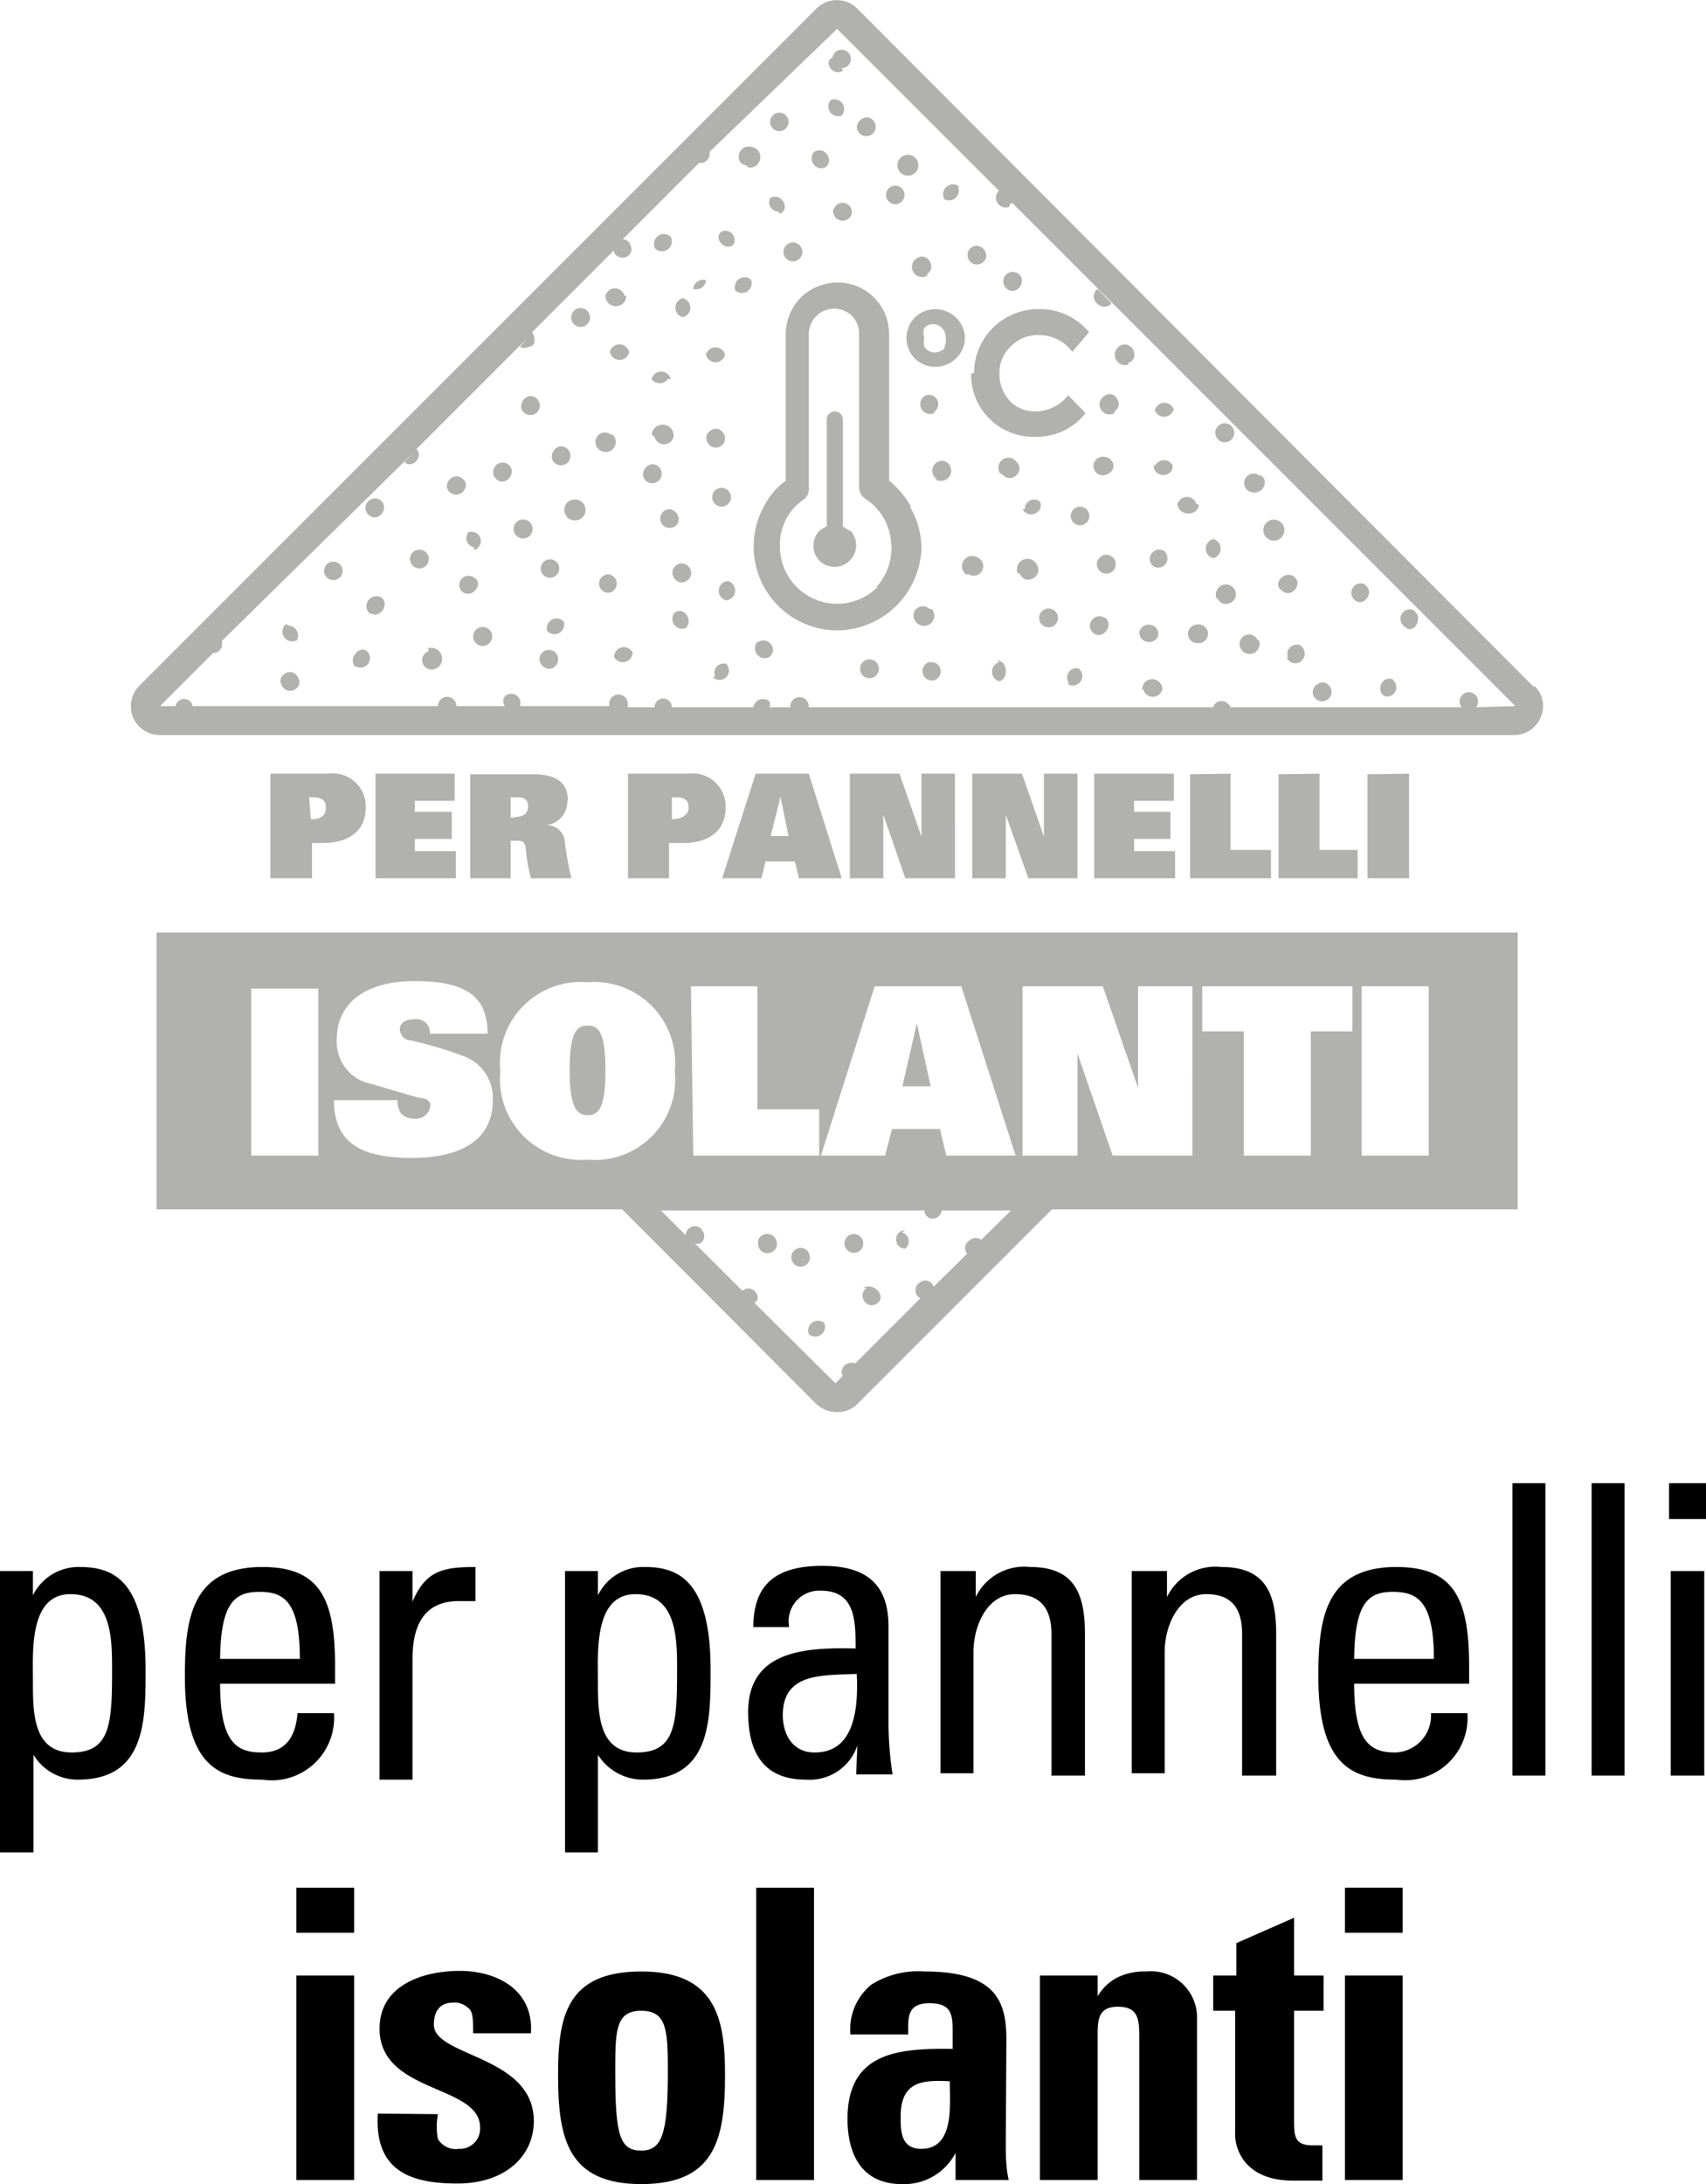 <svg xmlns="http://www.w3.org/2000/svg" viewBox="0 0 29.53 37.8"><defs><style>.cls-1{fill:#b1b1b0;}</style></defs><title>per-pannelli-isolanti</title><g id="Livello_2" data-name="Livello 2"><g id="Livello_1-2" data-name="Livello 1"><path d="M.57,27.61h0a.88.88,0,0,1,.81-.49c.57,0,1.14.22,1.14,1.78,0,.88,0,1.9-1.17,1.9a.89.89,0,0,1-.77-.43h0v1.69H0V27.19H.57ZM1.94,28.9c0-.53,0-1.31-.72-1.31s-.65,1-.65,1.52,0,1.22.67,1.22S1.94,29.84,1.94,28.9Z"/><path d="M3.81,29.14c0,1,.27,1.19.72,1.19s.59-.32.62-.68h.63A1.08,1.08,0,0,1,4.54,30.8c-.75,0-1.34-.23-1.34-1.79,0-1,.12-1.89,1.34-1.89,1,0,1.26.55,1.26,1.72v.3Zm1.38-.43c0-1-.28-1.16-.7-1.16s-.67.18-.68,1.16Z"/><path d="M7.14,27.72h0c.23-.54.53-.6,1.09-.6v.59l-.16,0H7.94c-.64,0-.8.48-.8,1v2.09H6.57V27.19h.57Z"/><path d="M10.35,27.61h0a.87.87,0,0,1,.81-.49c.57,0,1.14.22,1.14,1.78,0,.88,0,1.9-1.17,1.9a.92.92,0,0,1-.78-.43h0v1.69H9.78V27.19h.57Zm1.37,1.29c0-.53,0-1.31-.72-1.31s-.65,1-.65,1.52,0,1.22.67,1.22S11.72,29.84,11.72,28.9Z"/><path d="M14.84,30.21h0a.87.87,0,0,1-.89.59c-.75,0-1-.49-1-1.17,0-1.07,1-1.12,1.86-1.1,0-.47,0-1-.6-1a.53.53,0,0,0-.55.63h-.62c0-.79.45-1.06,1.2-1.06.91,0,1.14.47,1.14,1.06v1.71a6,6,0,0,0,.07.84h-.63Zm-1.29-.53c0,.34.17.65.55.65s.79-.22.73-1.36C14.28,29,13.55,28.93,13.55,29.68Z"/><path d="M18.2,30.73V28.28c0-.38-.14-.69-.63-.69s-.72.56-.72,1v2.1h-.57V27.92c0-.24,0-.49,0-.73h.61v.45h0a.93.93,0,0,1,.94-.52c.76,0,.95.45.95,1.16v2.45Z"/><path d="M21.5,30.73V28.28c0-.38-.13-.69-.62-.69s-.72.56-.72,1v2.1h-.57V27.92c0-.24,0-.49,0-.73h.61v.45h0a.93.93,0,0,1,.94-.52c.76,0,.95.45.95,1.16v2.45Z"/><path d="M23.44,29.14c0,1,.27,1.19.71,1.19a.64.64,0,0,0,.62-.68h.63a1.08,1.08,0,0,1-1.23,1.15c-.75,0-1.35-.23-1.35-1.79,0-1,.12-1.89,1.35-1.89,1,0,1.26.55,1.26,1.72v.3Zm1.38-.43c0-1-.29-1.16-.71-1.16s-.66.18-.67,1.16Z"/><path d="M26.75,30.73h-.57V25.67h.57Z"/><path d="M28.12,30.73h-.57V25.67h.57Z"/><path d="M28.89,25.67h.64v.62h-.64Zm.61,5.06h-.58V27.19h.58Z"/><path d="M6.13,32.67v.78h-1v-.78Zm0,5.06h-1V34.19h1Z"/><path d="M7.58,36.59a1.15,1.15,0,0,0,0,.43.36.36,0,0,0,.36.17.35.35,0,0,0,.37-.37c0-.75-1.74-.58-1.74-1.71,0-.76.76-1,1.39-1s1.28.32,1.23,1.08h-1c0-.24,0-.39-.1-.45a.33.33,0,0,0-.25-.08c-.22,0-.33.14-.33.38,0,.56,1.73.53,1.73,1.67,0,.61-.5,1.08-1.32,1.08s-1.44-.22-1.38-1.21Z"/><path d="M9.66,35.91c0-1,.14-1.79,1.44-1.79s1.45.83,1.45,1.79c0,1.11-.17,1.89-1.45,1.89S9.66,37,9.66,35.91Zm1.9,0c0-.74,0-1.11-.46-1.11s-.45.37-.45,1.11c0,1.07.09,1.31.45,1.31S11.56,36.93,11.56,35.86Z"/><path d="M14.09,32.67v5.06h-1V32.67Z"/><path d="M17.41,37.07c0,.22,0,.44.05.66h-.92l0-.47h0a1,1,0,0,1-.93.54c-.69,0-.94-.51-.94-1.13,0-1.17.91-1.22,1.82-1.21v-.27c0-.3,0-.52-.4-.52s-.37.26-.37.54h-1a1,1,0,0,1,.36-.86,1.52,1.52,0,0,1,.92-.23c1.26,0,1.42.54,1.42,1.18Zm-1.82-.44c0,.25,0,.56.36.56.58,0,.49-.79.49-1.17C16,36,15.59,36,15.59,36.63Z"/><path d="M19,34.55h0a.84.84,0,0,1,.35-.33,1.07,1.07,0,0,1,.49-.1.8.8,0,0,1,.88.77v2.84h-1V35.29c0-.32,0-.56-.37-.56S19,35,19,35.29v2.44H18V34.19h1Z"/><path d="M21,34.19h.4v-.56l1-.44v1h.51v.61h-.51v1.89c0,.27,0,.44.32.44h.17v.61c-.13,0-.27,0-.51,0-.85,0-1-.57-1-.78V34.8H21Z"/><path d="M24.28,32.67v.78h-1v-.78Zm0,5.06h-1V34.19h1Z"/><path class="cls-1" d="M8.21,10a.16.16,0,1,0-.2.25C8.18,10.36,8.38,10.1,8.21,10Zm2.35-3.9a.17.17,0,0,0,.33,0A.17.17,0,0,0,10.56,6.08ZM8.3,10.86a.16.16,0,0,0,.11.31A.16.16,0,0,0,8.3,10.86ZM8.6,8.3c.16.13.36-.13.2-.26A.16.16,0,0,0,8.6,8.3Zm1.21-.54c-.16-.13-.36.13-.2.26A.16.16,0,0,0,9.81,7.76Zm1-2.64a.17.17,0,0,0-.33,0A.17.17,0,0,0,10.84,5.12Zm-.24,2.4a.16.16,0,0,0-.2.26A.16.16,0,0,0,10.6,7.52Zm-4.43,4a.16.16,0,0,0,.2-.26C6.21,11.17,6,11.43,6.17,11.56Zm.26-.92c.16.13.36-.13.2-.26A.16.16,0,0,0,6.43,10.64ZM21.3,7.36a.16.16,0,0,0-.2.26A.16.16,0,0,0,21.3,7.36ZM7.21,9.52a.16.16,0,0,0,.1.31A.16.16,0,0,0,7.21,9.52Zm1,0a.16.16,0,0,0-.1-.31A.16.16,0,0,0,8.2,9.47Zm-.79,1.75a.16.16,0,0,0,.1.31A.16.16,0,0,0,7.41,11.22ZM8,8.28c-.17-.13-.37.13-.2.25S8.17,8.4,8,8.28ZM9.52,10a.16.16,0,0,0,0-.32A.16.16,0,1,0,9.52,10Zm7.07-6.78a.17.17,0,0,0-.24.23A.17.17,0,0,0,16.59,3.25Zm-.54,1.52c.17-.11,0-.39-.18-.27A.16.16,0,1,0,16.05,4.77ZM17,4.55c.17-.11,0-.38-.18-.27A.16.16,0,0,0,17,4.55ZM15.65,3.42a.16.16,0,0,0-.3-.11A.16.16,0,1,0,15.65,3.42Zm.18-.7A.16.16,0,0,0,15.6,3,.16.16,0,0,0,15.83,2.72Zm-5.2,8.65a.17.17,0,0,0,.32-.08A.17.17,0,0,0,10.63,11.37Zm-1.16-.45a.17.17,0,0,0,.29-.16A.17.17,0,0,0,9.47,10.92Zm-.09.38c-.14.16.1.38.24.22A.16.16,0,0,0,9.38,11.3Zm-.1-4.41c-.16-.13-.36.13-.2.26A.16.16,0,0,0,9.28,6.89ZM9,9a.16.16,0,0,0,.11.31A.16.16,0,0,0,9,9Zm.9-.35A.16.16,0,0,0,10,9,.16.16,0,0,0,9.91,8.65ZM10,5.34a.16.16,0,0,0,.1.31A.16.16,0,0,0,10,5.34Zm.53,4.6a.16.16,0,0,0,0,.32A.16.16,0,0,0,10.5,9.94ZM5.58,14.59c.51,0,.75-.25.75-.61a.57.57,0,0,0-.65-.59h-1V15.2h.72v-.61Zm-.23-.79h.07c.16,0,.22.06.22.18s-.07.2-.26.2h0Zm-.4-3a.17.17,0,0,0,.19.28A.17.17,0,0,0,5,10.83Zm15.1.14a.17.17,0,0,0-.33,0A.17.17,0,0,0,20.05,11Zm-.52-4.66c.2-.06.09-.37-.11-.31A.16.16,0,0,0,19.53,6.31Zm-.24.84c.18-.11,0-.39-.17-.27A.16.16,0,0,0,19.29,7.15ZM7.87,13.86v-.47H6.5V15.2H7.89v-.47H7.18v-.21h.64v-.47H7.18v-.19ZM15.11,2.08c-.14-.15-.38.08-.23.23A.16.16,0,0,0,15.11,2.08Zm4.13,3.17L19,5a.16.16,0,0,0,0,.26A.16.16,0,0,0,19.24,5.25ZM18.55,9a.16.16,0,0,0,.29-.14A.16.16,0,0,0,18.55,9Zm8,2.89L14.84.15a.5.5,0,0,0-.71,0L2.41,11.87a.51.51,0,0,0-.11.54.5.5,0,0,0,.47.31H26.21a.49.49,0,0,0,.46-.31A.48.48,0,0,0,26.56,11.87Zm-1,.35a.16.16,0,1,0-.25,0h-4a.17.17,0,0,0-.2-.1.14.14,0,0,0-.1.1h-7a.18.18,0,0,0-.05-.13.16.16,0,0,0-.27.13h-.36a.14.14,0,0,0,0-.1.17.17,0,0,0-.28.1H11.63s0,0,0,0a.15.15,0,0,0-.3,0h-.47a.16.16,0,0,0,0-.1.16.16,0,1,0-.31.08s0,0,0,0H9a.16.16,0,0,0-.26-.17.14.14,0,0,0,0,.17H7.9a.16.16,0,0,0-.32,0s0,0,0,0H3.33a.11.11,0,0,0-.05-.09.15.15,0,0,0-.24.09H2.77l.92-.92,0,0c.13,0,.17-.11.15-.21l-.17.17L7.15,7.84,7,8H7c.15.12.33-.1.21-.23l1.9-1.9L9,6a.14.14,0,0,0,.15,0c.13,0,.12-.17.06-.25l1.41-1.41a.16.16,0,0,0,.31,0c0-.11-.05-.19-.15-.2l0,0,1.32-1.32h.06a.16.16,0,0,0,.12-.19L14.49.5l2.8,2.8h0a.17.17,0,0,0,.18.28s0-.05.05-.07l-.16-.16,8.87,8.87ZM21,9.66a.17.17,0,0,0,0-.33A.17.17,0,0,0,21,9.66Zm-.22,1.47a.16.16,0,0,0-.07-.32A.16.16,0,0,0,20.74,11.13ZM16.81,6.46a1.07,1.07,0,0,0,.32.79,1.09,1.09,0,0,0,.81.31,1.07,1.07,0,0,0,.85-.41l-.3-.31a.72.72,0,0,1-.57.28.6.6,0,0,1-.44-.18.68.68,0,0,1-.18-.48A.62.62,0,0,1,17.49,6,.65.65,0,0,1,18,5.8a.7.7,0,0,1,.56.29l.29-.34a1.09,1.09,0,0,0-.87-.4,1.11,1.11,0,0,0-1.12,1.11ZM17.43,5c.16.13.36-.13.2-.26A.16.16,0,0,0,17.43,5Zm1.7,5.7a.16.16,0,0,0-.2.26C19.09,11.08,19.29,10.82,19.13,10.69Zm3,2.7V15.2H23.5v-.49h-.66V13.39Zm1.54,0V15.2h.72V13.39Zm-3.07,0V15.2H22v-.49H21.3V13.39Zm-10.77.46c0-.34-.23-.46-.61-.46H8.14V15.2h.7v-.65h.08c.12,0,.16,0,.18.13a3,3,0,0,0,.09.52h.7a5.6,5.6,0,0,1-.12-.69.32.32,0,0,0-.31-.23h0A.41.41,0,0,0,9.82,13.85Zm-.92.29H8.84V13.8H8.9c.14,0,.24,0,.24.16S9,14.14,8.9,14.14ZM6.59,8.66a.16.16,0,0,0-.2.26C6.55,9.05,6.75,8.79,6.59,8.66Zm-1.66,3c-.18.11,0,.38.18.27S5.1,11.54,4.93,11.66Zm15.39,2.2v-.47H18.94V15.2h1.4v-.47h-.71v-.21h.63v-.47h-.63v-.19Zm0-6.76a.17.17,0,0,0-.33,0A.17.17,0,0,0,20.31,7.1Zm-2.91,7,.39,1.1h.85V13.39h-.58v1.09h0l-.38-1.09h-.86V15.2h.58V14.1Zm2.77-4.54a.16.16,0,0,0-.23.23A.16.16,0,0,0,20.17,9.56Zm-8.25,3.83H10.87V15.2h.71v-.61h.24c.5,0,.74-.25.74-.61A.57.57,0,0,0,11.92,13.39Zm-.3.79h0V13.8h.08c.15,0,.21.06.21.18S11.8,14.18,11.62,14.18Zm1.62.73h.51l.07.29h.74L14,13.39h-.92l-.58,1.81h.68Zm.26-1.12h0l.14.68h-.31Zm1.78.31.38,1.1h.86V13.39h-.58v1.09h0l-.38-1.09h-.86V15.2h.58V14.1ZM5.77,9.72a.16.16,0,1,0,0,.32A.16.16,0,0,0,5.77,9.72Zm11,.22a.16.16,0,0,0,.17-.28A.16.16,0,0,0,16.72,9.94Zm.89,0c.08.19.38.06.3-.14A.17.17,0,0,0,17.61,9.91Zm-.36,1.52a.17.17,0,0,0,0,.33C17.45,11.76,17.46,11.43,17.25,11.43Zm.06-3.24c.15.16.39-.07.24-.22A.16.16,0,0,0,17.31,8.19ZM18,10.76a.16.16,0,0,0,.3-.13A.16.16,0,0,0,18,10.76Zm-.3-1.95c.09.19.39.06.3-.13A.16.16,0,0,0,17.74,8.81Zm-1.61,1.73a.16.16,0,0,0-.23.23A.16.16,0,0,0,16.13,10.54Zm.06-3.4a.16.16,0,0,0-.14-.29A.16.16,0,0,0,16.19,7.14Zm2.32,4.69a.16.16,0,0,0,.2-.26A.16.16,0,0,0,18.51,11.83Zm-2.39-.37a.16.16,0,0,0,.1.31A.16.16,0,0,0,16.12,11.46Zm.1-3.17A.16.16,0,0,0,16.39,8,.16.16,0,0,0,16.22,8.29Zm4.53.44a.17.17,0,0,0-.33,0C20.41,8.94,20.74,8.94,20.75,8.73ZM16.55,5.5a.51.51,0,0,0-.72,0,.51.51,0,0,0,0,.7.51.51,0,0,0,.72,0,.48.48,0,0,0,0-.7Zm-.2.53a.26.26,0,0,1-.16.07A.21.21,0,0,1,16,6,.29.29,0,0,1,16,5.85.24.24,0,0,1,16,5.68a.18.18,0,0,1,.15-.07.21.21,0,0,1,.16.07.24.24,0,0,1,.06.17A.28.28,0,0,1,16.35,6Zm5.85,4.2c.16.13.36-.13.2-.25S22,10.11,22.2,10.23Zm-.1-.88A.16.16,0,0,0,22,9,.16.16,0,0,0,22.1,9.35ZM19,7.93a.16.16,0,0,0,.18.27C19.39,8.09,19.21,7.82,19,7.93Zm3.27,3.45a.16.16,0,0,0,.3-.13C22.51,11.06,22.21,11.19,22.3,11.38Zm-.47-3.15a.16.16,0,0,0-.2.26C21.8,8.62,22,8.36,21.83,8.23ZM23,11.86c-.14-.15-.38.08-.23.23A.16.16,0,0,0,23,11.86Zm-1.23-.78a.16.16,0,0,0-.3.13A.16.16,0,0,0,21.79,11.08Zm-6-2.31a1.52,1.52,0,0,0-.38-.45V5.78a.9.9,0,0,0-.26-.63h0a.88.88,0,0,0-.63-.26.93.93,0,0,0-.64.26h0a.93.93,0,0,0-.26.64V8.32a1.27,1.27,0,0,0-.38.45,1.45,1.45,0,0,0,1.28,2.14,1.47,1.47,0,0,0,1.45-1.45A1.44,1.44,0,0,0,15.75,8.77Zm-.58,1.39a1,1,0,0,1-.7.29,1,1,0,0,1-.7-.29,1,1,0,0,1-.29-.7A.94.94,0,0,1,13.6,9a.93.93,0,0,1,.32-.36A.23.23,0,0,0,14,8.44V5.78a.44.44,0,0,1,.75-.31.43.43,0,0,1,.12.31V8.44a.25.25,0,0,0,.12.2,1,1,0,0,1,.32.35,1.06,1.06,0,0,1,.12.47A1,1,0,0,1,15.17,10.16Zm4.6,1.77a.17.17,0,0,0,.33,0A.17.17,0,0,0,19.77,11.93ZM19,9.83a.16.16,0,0,0,.3-.13A.16.16,0,0,0,19,9.83Zm2.08.53c.08.19.38.06.3-.14A.17.17,0,0,0,21.06,10.36Zm3.05,1.41c-.18-.11-.34.17-.16.28A.16.16,0,0,0,24.11,11.77Zm.36-1.2a.16.16,0,0,0-.17.28C24.48,11,24.65,10.67,24.47,10.57Zm-.85-.45a.16.16,0,0,0-.17.28C23.63,10.5,23.8,10.22,23.62,10.12ZM11.71,9.78c-.17.12,0,.39.18.27S11.89,9.66,11.71,9.78Zm.11-4.29a.17.17,0,0,0,0-.33A.17.17,0,0,0,11.82,5.49Zm.87-1.25A.16.16,0,0,0,12.51,4C12.33,4.08,12.52,4.36,12.69,4.24ZM11.61,4.1a.17.17,0,0,0-.27.2A.17.17,0,0,0,11.61,4.1Zm0,2.46a.17.17,0,0,0-.33,0A.17.17,0,0,0,11.56,6.56Zm-.28,1a.17.17,0,0,0,.33,0A.17.17,0,0,0,11.28,7.52Zm1.63-4.66A.16.16,0,0,0,13,2.54C12.76,2.5,12.71,2.83,12.91,2.86Zm.55.8c.18-.11,0-.38-.18-.27A.16.16,0,0,0,13.46,3.66ZM14.57,2a.17.17,0,0,0-.19-.27A.17.17,0,0,0,14.57,2Zm0-.82A.16.16,0,1,0,14.41,1C14.24,1.06,14.42,1.34,14.59,1.22ZM14.28,2.9c.17-.11,0-.39-.19-.27A.17.17,0,0,0,14.28,2.9ZM11.39,8.07c-.16-.13-.36.13-.2.26A.16.16,0,0,0,11.39,8.07Zm2.1-5.8a.16.16,0,0,0,0-.32A.16.16,0,0,0,13.49,2.27Zm.27,2.25a.16.16,0,0,0-.07-.32A.16.16,0,0,0,13.76,4.52ZM13,4.84a.17.17,0,0,0-.27.19A.17.17,0,0,0,13,4.84Zm-.43,5.22a.17.17,0,0,0,0,.33A.17.17,0,0,0,12.61,10.06Zm7.4-2c0,.21.33.22.33,0A.17.17,0,0,0,20,8.05Zm-7.63,3.66a.16.16,0,0,0,.23-.23A.16.16,0,0,0,12.38,11.71ZM11.5,8.84a.16.16,0,0,0,.18.27C11.85,9,11.67,8.73,11.5,8.84Zm1.08-.1a.16.16,0,0,0-.18-.27A.16.16,0,1,0,12.58,8.74ZM15,11.42a.16.16,0,0,0,.1.31A.16.16,0,0,0,15,11.42Zm-1.89-.31a.17.17,0,0,0,.19.27C13.49,11.27,13.31,11,13.13,11.11Zm1.6-1.92-.12-.08V7.26a.14.14,0,0,0-.14-.14.14.14,0,0,0-.14.14V9.11a.57.57,0,0,0-.13.08h0a.38.38,0,0,0-.1.26.37.37,0,0,0,.1.25h0a.37.37,0,0,0,.27.11.36.36,0,0,0,.26-.11h0a.36.36,0,0,0,.11-.26.4.4,0,0,0-.1-.26ZM11.68,10.6a.17.17,0,0,0,.19.27C12,10.76,11.86,10.49,11.68,10.6Zm2.75-7a.16.16,0,0,0,.31.11A.16.16,0,0,0,14.43,3.63ZM12.55,6.14a.17.17,0,0,0-.33,0A.17.17,0,0,0,12.55,6.14Zm-.07,1.58c.17-.12,0-.39-.18-.27S12.3,7.83,12.48,7.72Zm-.26-2.87A.17.17,0,0,0,12,5,.17.17,0,0,0,12.22,4.85Zm2.59,16.83a.16.16,0,0,0-.06-.32A.16.16,0,0,0,14.81,21.68ZM14,23.09a.17.17,0,0,0,.27-.19A.17.17,0,0,0,14,23.09Zm-.17-1.49a.16.16,0,0,0,.06.32A.16.16,0,0,0,13.82,21.6Zm-.7-.13a.16.16,0,0,0,.31.11A.16.16,0,0,0,13.12,21.47Zm1.48,2.36h0l.22-.22C14.69,23.52,14.49,23.68,14.6,23.83ZM10.17,19.3c.18,0,.31-.1.31-.77s-.12-.78-.31-.78-.31.12-.31.78S10,19.3,10.17,19.3Zm5.7-1.59h0l-.25,1.09h.49ZM2.71,20.93h8.06l3.36,3.37a.54.54,0,0,0,.36.14.5.5,0,0,0,.35-.14l3.37-3.37h8.06V16.14H2.71Zm13.45,1.34a.15.15,0,0,0-.23-.08.16.16,0,0,0,0,.28l.06-.06-1.53,1.53-1.4-1.39s0,0,.05-.05a.16.16,0,0,0-.26-.16l-.9-.9.08.08a.15.15,0,0,0,.09,0c.17-.11,0-.39-.18-.27a.15.15,0,0,0-.07.13l-.43-.43H16a.15.15,0,0,0,.12.14.16.16,0,0,0,.18-.14H17.5Zm7.41-5.2h1.16V20H23.57Zm-2.76,0h2.6v.78h-.72V20H21.53V17.85h-.72Zm-3.11,0h1.39l.61,1.76h0V17.07h.94V20H19.26l-.61-1.77h0V20H17.7Zm-2.56,0h1.5L17.58,20h-1.2l-.11-.46h-.83l-.12.46H14.21Zm-3.18,0h1.15V19.2h1.07V20H12ZM10.17,17a1.4,1.4,0,0,1,1.51,1.54,1.39,1.39,0,0,1-1.51,1.53,1.4,1.4,0,0,1-1.51-1.53A1.4,1.4,0,0,1,10.17,17ZM7.25,19l-.82-.24a.74.74,0,0,1-.6-.78c0-.61.49-1,1.34-1s1.27.23,1.27.91h-1a.23.23,0,0,0-.26-.25c-.18,0-.26.08-.26.17S7,18,7.08,18a6.44,6.44,0,0,1,.92.27.77.77,0,0,1,.53.77c0,.71-.58,1-1.4,1s-1.35-.22-1.35-1h1.1a.44.44,0,0,0,.06.23.31.31,0,0,0,.23.09.25.25,0,0,0,.28-.24C7.45,19.05,7.36,19,7.25,19Zm-2.9-1.89H5.51V20H4.35ZM17,21.47a.16.16,0,0,0-.22,0,.15.15,0,0,0,0,.26Zm-2,.82c-.17.12,0,.39.18.27S15.12,22.18,14.94,22.29Zm.67-1a.16.16,0,0,0,0,.32A.16.16,0,0,0,15.61,21.33Z"/></g></g></svg>